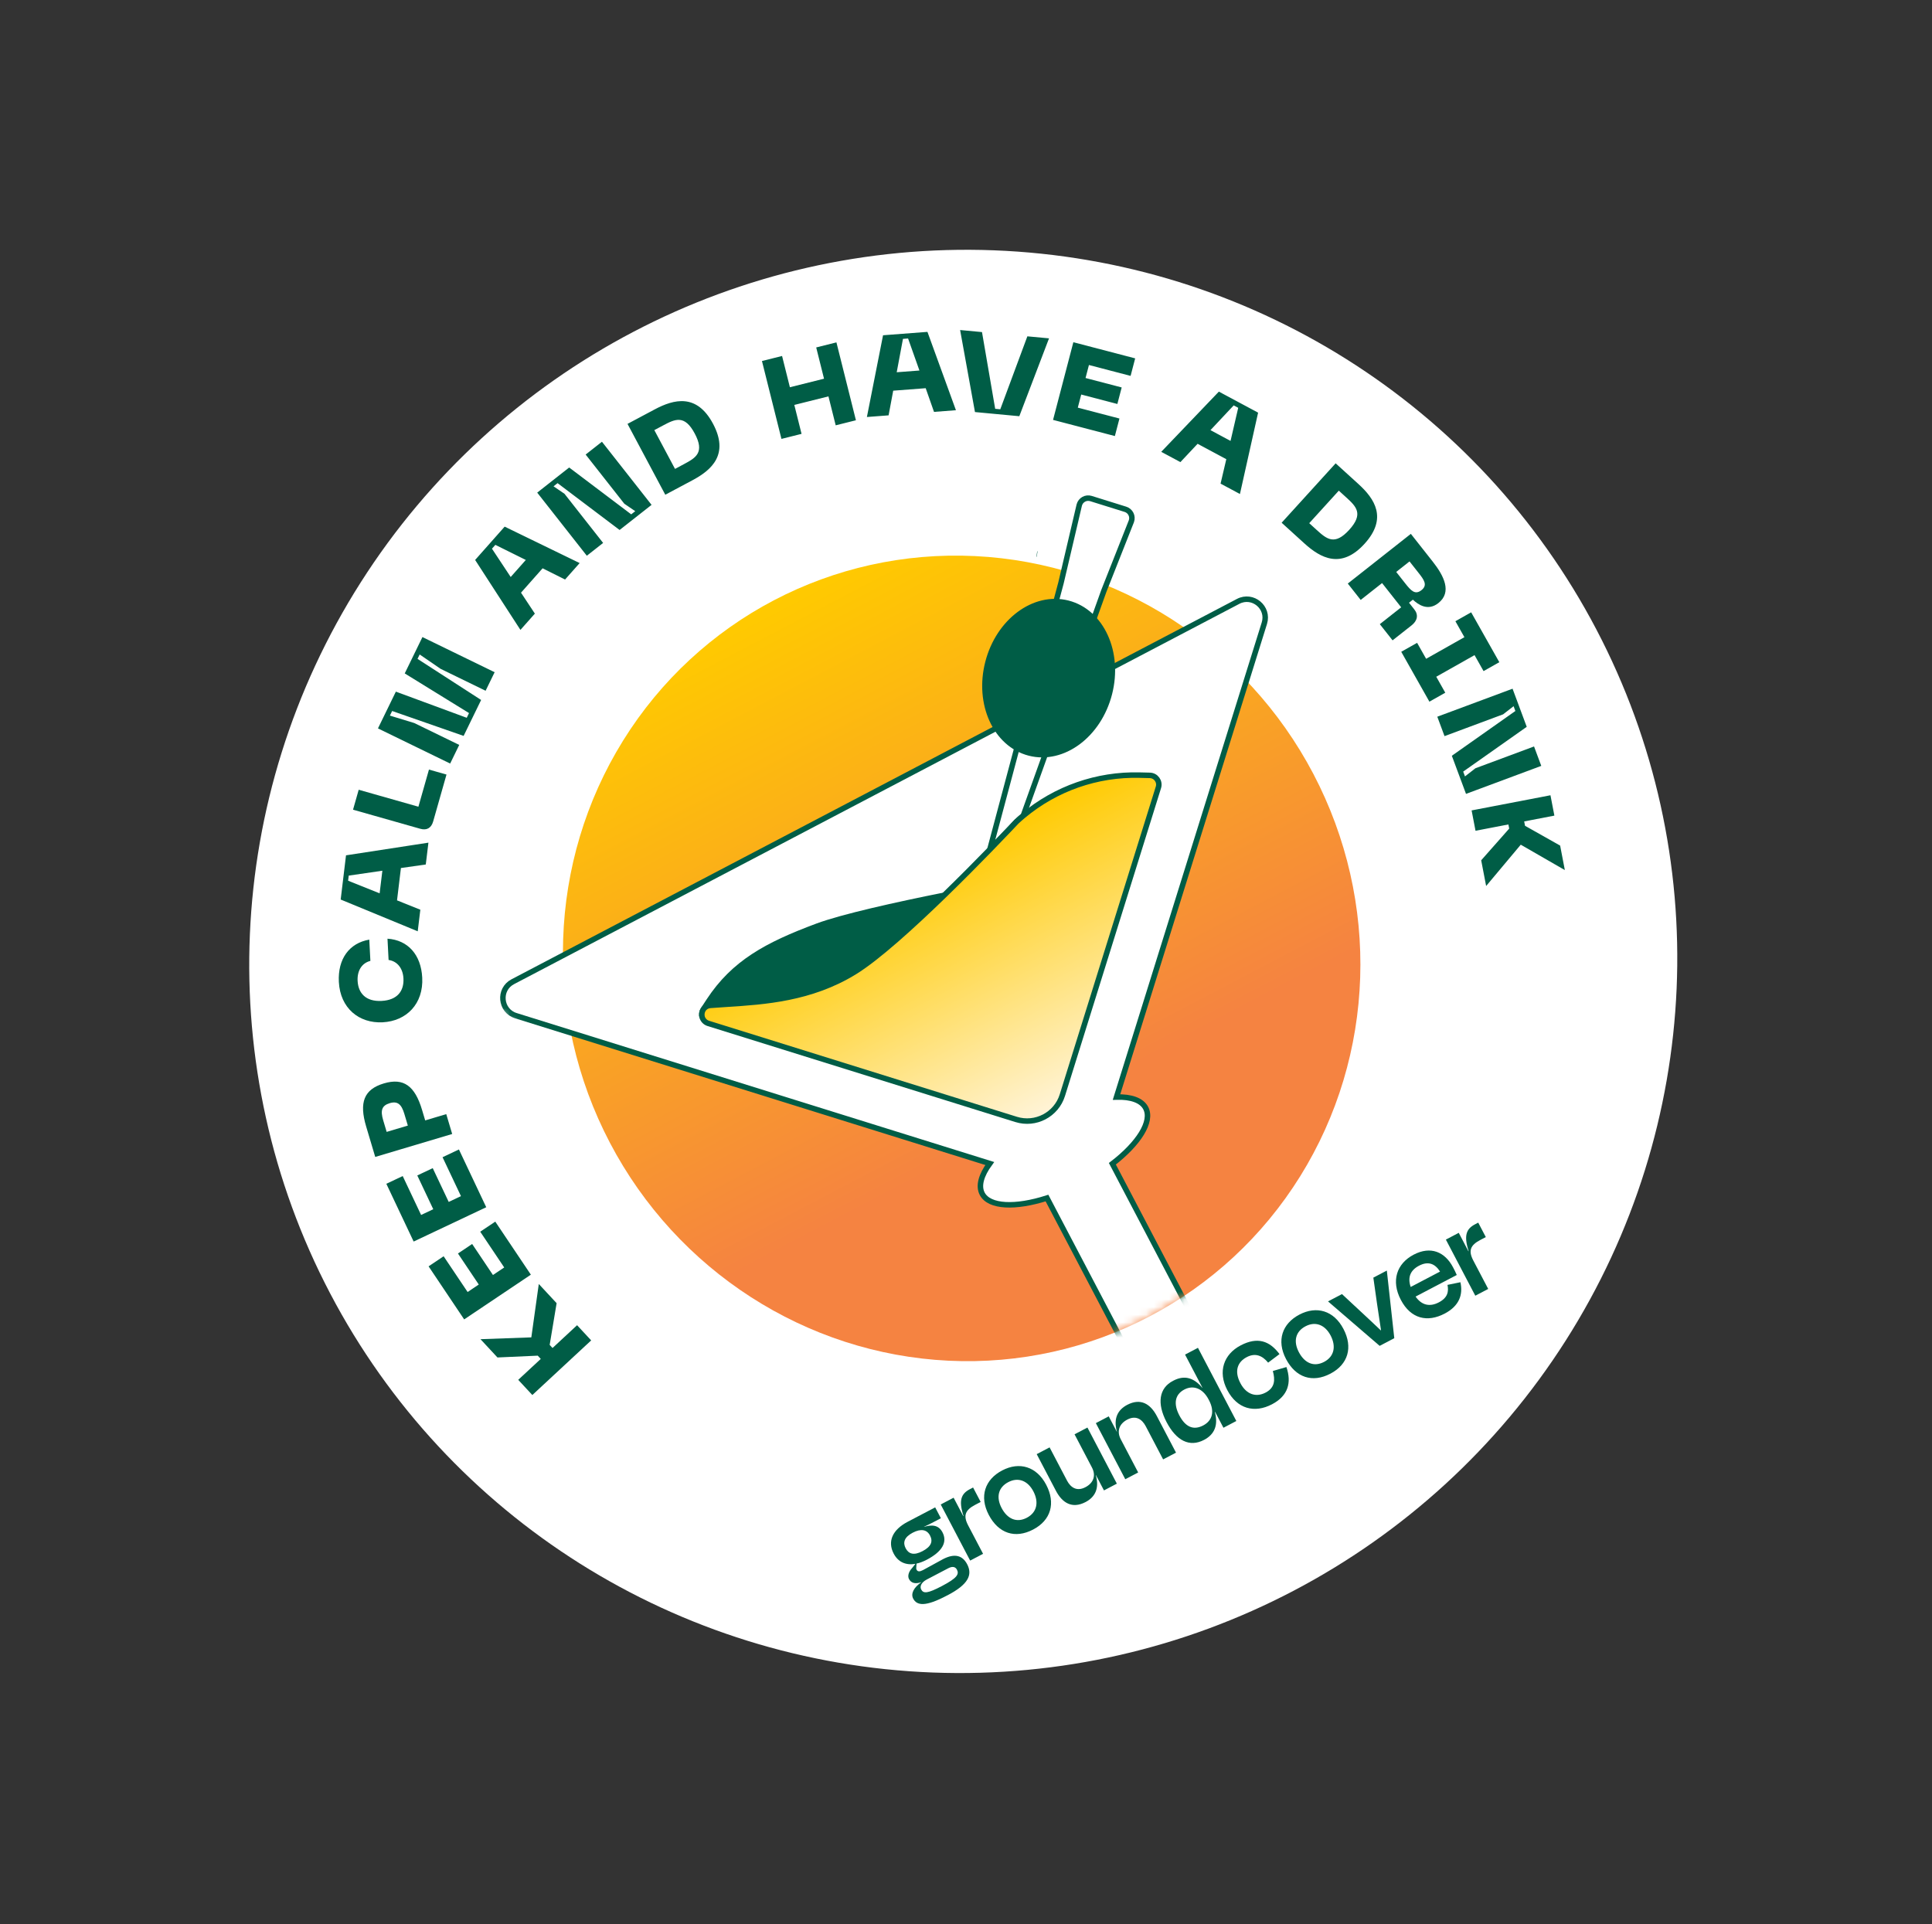 <svg width="252" height="251" viewBox="0 0 252 251" fill="none" xmlns="http://www.w3.org/2000/svg">
<rect x="0" y="0" width="252" height="251" fill="#333333" stroke="none"/>
<ellipse cx="125.642" cy="125.42" rx="93.247" ry="92.72" transform="rotate(-27.673 125.642 125.42)" fill="white"/>
<ellipse cx="125.435" cy="125.025" rx="51.804" ry="52.746" transform="rotate(-27.673 125.435 125.025)" fill="url(#paint0_linear_8111_2408)"/>
<path d="M135.238 72.271C135.252 72.273 135.266 72.275 135.28 72.277" stroke="#005D46" stroke-width="0.716"/>
<mask id="mask0_8111_2408" style="mask-type:alpha" maskUnits="userSpaceOnUse" x="49" y="47" width="128" height="131">
<path d="M171.084 104.056C183.939 128.568 174.488 158.859 149.976 171.713C125.464 184.568 95.172 175.117 82.318 150.605C69.464 126.093 9.36 111.446 94.859 66.61C193.264 15.006 158.23 79.544 171.084 104.056Z" fill="url(#paint1_linear_8111_2408)"/>
</mask>
<g mask="url(#mask0_8111_2408)">
<path fill-rule="evenodd" clip-rule="evenodd" d="M144.726 87.247C144.718 88.413 144.533 89.634 144.152 90.854C144.084 91.07 144.009 91.283 143.932 91.492L143.919 91.526L143.896 91.588L143.875 91.644C143.713 92.067 143.529 92.474 143.329 92.865L143.308 92.906C143.299 92.924 143.29 92.942 143.281 92.96C143.179 93.155 143.074 93.345 142.964 93.531C142.956 93.543 142.949 93.555 142.941 93.567L142.921 93.599C142.822 93.763 142.72 93.923 142.615 94.08C142.589 94.119 142.563 94.158 142.536 94.197C142.426 94.358 142.312 94.516 142.195 94.668L142.14 94.74L142.103 94.787C142.004 94.912 141.903 95.034 141.801 95.153L141.737 95.228L141.696 95.274C141.575 95.411 141.45 95.543 141.324 95.671C141.317 95.679 141.309 95.687 141.302 95.696C141.298 95.7 141.284 95.716 141.28 95.721C139.906 97.096 138.261 97.958 136.603 98.12C135.86 98.192 135.114 98.123 134.389 97.897C133.859 97.731 133.367 97.49 132.918 97.184C132.001 96.559 131.262 95.663 130.733 94.585L66.885 128.068C64.985 129.064 65.238 131.859 67.286 132.498L129.098 151.783C127.986 153.303 127.58 154.711 128.116 155.732C129.033 157.481 132.453 157.604 136.563 156.288L149.963 181.84C151.429 181.216 152.882 180.528 154.318 179.775C155.754 179.022 157.145 178.218 158.492 177.367L145.092 151.815C148.513 149.182 150.356 146.299 149.439 144.55C148.903 143.529 147.514 143.062 145.632 143.113L164.916 81.3C165.555 79.252 163.399 77.455 161.5 78.451L144.726 87.247Z" fill="white" stroke="#005D46" stroke-width="0.716"/>
</g>
<path d="M137.788 88.212C137.778 88.224 137.768 88.235 137.757 88.247C137.78 88.222 137.802 88.195 137.824 88.17C137.812 88.184 137.8 88.198 137.788 88.212Z" fill="white"/>
<path d="M137.788 88.212L137.518 87.977L137.518 87.977L137.788 88.212ZM137.757 88.247L137.49 88.009L138.025 88.484L137.757 88.247ZM137.788 88.212L137.518 87.977C137.508 87.989 137.498 87.999 137.49 88.009L137.757 88.247L138.025 88.484C138.037 88.471 138.048 88.458 138.058 88.447L137.788 88.212ZM137.757 88.247L138.025 88.484C138.05 88.456 138.074 88.428 138.096 88.403L137.824 88.17L137.553 87.937C137.53 87.963 137.51 87.987 137.49 88.009L137.757 88.247ZM137.824 88.17L137.553 87.937C137.539 87.952 137.529 87.964 137.518 87.977L137.788 88.212L138.058 88.447C138.071 88.432 138.085 88.416 138.096 88.403L137.824 88.17Z" fill="#005D46"/>
<path fill-rule="evenodd" clip-rule="evenodd" d="M134.191 98.001C133.66 97.835 133.169 97.594 132.72 97.288L129.108 110.823C131.206 108.666 132.582 107.193 132.582 107.193C132.872 106.924 133.168 106.662 133.471 106.41L136.404 98.223C135.661 98.295 134.916 98.227 134.191 98.001Z" stroke="#005D46" stroke-width="0.716"/>
<path fill-rule="evenodd" clip-rule="evenodd" d="M123.153 116.787C119.025 120.797 114.454 124.948 111.48 126.782C105.774 130.302 99.672 130.694 94.84 131.004C94.074 131.054 93.341 131.101 92.645 131.158C91.786 131.229 91.4 132.039 91.585 132.703C91.488 132.378 91.521 132.012 91.728 131.697L92.469 130.567C95.724 125.604 100.012 123.278 106.585 120.826C109.879 119.597 116.935 118.037 123.153 116.787Z" fill="#005D46" stroke="#005D46" stroke-width="0.716"/>
<path fill-rule="evenodd" clip-rule="evenodd" d="M123.155 116.785C125.375 114.629 127.466 112.513 129.113 110.819C131.211 108.662 132.587 107.189 132.587 107.189C132.877 106.92 133.174 106.659 133.476 106.406C137.706 102.871 143.088 100.982 148.626 101.117L149.978 101.15C150.777 101.169 151.336 101.948 151.098 102.712L138.57 142.869C137.778 145.407 135.077 146.824 132.538 146.031L92.387 133.505C91.983 133.379 91.699 133.067 91.587 132.701C91.493 132.365 91.543 131.992 91.729 131.696C91.737 131.682 91.746 131.669 91.755 131.656C91.928 131.404 92.202 131.216 92.568 131.165C92.594 131.161 92.62 131.158 92.647 131.156C93.342 131.099 94.076 131.052 94.841 131.003C99.673 130.692 105.775 130.3 111.481 126.78C114.455 124.946 119.026 120.795 123.155 116.785Z" fill="url(#paint2_linear_8111_2408)" stroke="#005D46" stroke-width="0.716"/>
<path fill-rule="evenodd" clip-rule="evenodd" d="M140.776 65.876L138.395 76.027L137.49 79.416L137.519 79.413C137.586 79.404 137.652 79.396 137.719 79.39C137.753 79.386 137.787 79.383 137.82 79.381C137.899 79.374 137.978 79.37 138.057 79.367C138.113 79.364 138.168 79.364 138.224 79.363C138.273 79.363 138.323 79.363 138.372 79.364C138.442 79.365 138.512 79.368 138.582 79.371L138.605 79.373C138.641 79.375 138.677 79.376 138.712 79.379C138.782 79.385 138.852 79.392 138.921 79.4C138.952 79.403 138.983 79.408 139.014 79.413L139.06 79.419C139.128 79.429 139.197 79.439 139.265 79.452C139.3 79.458 139.335 79.466 139.37 79.473L139.413 79.482L139.455 79.491C139.5 79.5 139.544 79.509 139.589 79.52L139.623 79.528C139.725 79.554 139.828 79.58 139.929 79.612C140.925 79.922 141.783 80.499 142.479 81.272L143.981 77.081L147.572 67.996C147.803 67.352 147.45 66.645 146.797 66.441L142.298 65.037C141.645 64.833 140.953 65.215 140.776 65.876Z" fill="white" stroke="#005D46" stroke-width="0.716"/>
<path d="M77.11 174.859L69.435 181.985L67.595 180.004L70.535 177.275L70.14 176.85L64.886 177.086L62.673 174.702L69.304 174.464L70.277 167.5L72.602 170.004L71.696 175.447L72.07 175.85L75.271 172.878L77.11 174.859ZM69.243 166.286L60.545 172.12L55.903 165.199L57.864 163.883L60.993 168.547L62.448 167.57L59.734 163.523L61.585 162.282L64.299 166.329L65.767 165.344L62.639 160.68L64.601 159.365L69.243 166.286ZM63.422 157.487L53.954 161.963L50.392 154.429L52.527 153.419L54.927 158.496L56.512 157.747L54.429 153.341L56.444 152.389L58.527 156.794L60.125 156.038L57.724 150.962L59.86 149.952L63.422 157.487ZM58.98 147.932L48.943 150.925L47.763 146.967C46.825 143.821 47.462 142.112 50.068 141.335C52.644 140.567 54.114 141.648 55.052 144.794L55.46 146.161L58.207 145.341L58.98 147.932ZM53.196 146.836L52.742 145.312C52.368 144.059 51.861 143.606 50.836 143.912C49.782 144.226 49.606 144.883 49.98 146.136L50.434 147.659L53.196 146.836ZM55.073 127.532C55.25 130.96 53.015 133.202 49.914 133.362C46.828 133.521 44.375 131.521 44.198 128.093C44.044 125.097 45.558 123.025 48.168 122.578L48.311 125.352C47.195 125.633 46.577 126.632 46.645 127.952C46.729 129.569 47.708 130.679 49.771 130.573C51.848 130.466 52.708 129.261 52.624 127.644C52.556 126.323 51.824 125.394 50.685 125.23L50.542 122.456C53.199 122.631 54.918 124.536 55.073 127.532ZM54.486 121.491L44.437 117.347L45.132 111.58L55.881 109.928L55.537 112.775L52.294 113.237L51.786 117.455L54.826 118.674L54.486 121.491ZM49.517 116.538L49.873 113.588L45.486 114.226L45.406 114.89L49.517 116.538ZM56.5 107.159C56.261 108.002 55.68 108.362 54.822 108.118L46.048 105.626L46.787 103.025L54.575 105.238L55.952 100.393L58.238 101.043L56.5 107.159ZM58.716 99.607L49.299 95.022L51.634 90.227L60.879 93.638L61.178 93.024L52.792 87.85L55.1 83.108L64.517 87.693L63.34 90.111L57.476 87.256L54.739 85.378L54.459 85.952L62.755 91.313L60.472 96.001L51.149 92.751L50.856 93.352L54.036 94.322L59.9 97.177L58.716 99.607ZM67.883 82.173L61.974 73.048L65.826 68.701L75.606 73.455L73.705 75.601L70.775 74.137L67.958 77.317L69.765 80.049L67.883 82.173ZM66.613 75.272L68.584 73.048L64.613 71.079L64.169 71.579L66.613 75.272ZM76.543 72.499L70.071 64.265L74.24 60.987L82.332 67.098L82.858 66.685L81.43 65.71L76.389 59.298L78.515 57.627L84.987 65.861L80.818 69.138L72.726 63.027L72.201 63.441L73.629 64.416L78.669 70.828L76.543 72.499ZM86.777 64.54L81.85 55.297L85.39 53.411C87.92 52.062 90.884 51.307 93.002 55.279C95.126 59.264 92.847 61.304 90.316 62.653L86.777 64.54ZM88.045 61.17L89.198 60.555C90.784 59.71 91.936 59.028 90.616 56.551C89.295 54.073 88.074 54.657 86.501 55.495L85.347 56.11L88.045 61.17ZM99.386 47.096L102.009 46.439L103.029 50.518L107.482 49.404L106.462 45.325L109.099 44.665L111.642 54.825L109.004 55.485L108.059 51.709L103.606 52.824L104.551 56.599L101.928 57.256L99.386 47.096ZM113.074 54.4L115.18 43.736L120.971 43.294L124.687 53.514L121.828 53.732L120.743 50.642L116.506 50.965L115.903 54.184L113.074 54.4ZM116.963 48.561L119.926 48.335L118.445 44.157L117.778 44.208L116.963 48.561ZM127.17 53.754L125.232 43.054L128.087 43.321L129.806 53.33L130.472 53.392L134.004 43.875L136.829 44.139L132.954 54.296L127.17 53.754ZM137.354 54.776L140.003 44.643L148.066 46.751L147.469 49.036L142.036 47.616L141.593 49.312L146.307 50.544L145.743 52.7L141.029 51.468L140.582 53.178L146.015 54.598L145.418 56.884L137.354 54.776ZM151.466 58.943L158.981 51.088L164.1 53.832L161.731 64.445L159.204 63.091L159.953 59.902L156.208 57.895L153.967 60.283L151.466 58.943ZM157.887 56.114L160.506 57.518L161.506 53.2L160.917 52.884L157.887 56.114ZM167.17 68.192L174.215 60.442L177.183 63.14C179.305 65.068 181.014 67.605 177.986 70.936C174.948 74.278 172.26 72.818 170.138 70.89L167.17 68.192ZM170.77 68.251L171.737 69.131C173.067 70.34 174.097 71.195 175.985 69.118C177.874 67.04 176.913 66.087 175.594 64.888L174.627 64.008L170.77 68.251ZM175.799 76.127L184.024 69.643L186.884 73.271C188.347 75.126 189.417 77.251 187.609 78.677C186.244 79.753 184.993 78.886 184.288 78.231L183.786 78.627L184.485 79.514C185.037 80.213 184.883 80.978 184.125 81.576L181.64 83.535L179.975 81.424L182.763 79.225L180.27 76.064L177.482 78.262L175.799 76.127ZM182.114 74.611L183.291 76.104C184.045 77.06 184.579 77.642 185.408 76.989C186.248 76.326 185.738 75.632 185.029 74.733L183.852 73.24L182.114 74.611ZM191.891 79.879L195.564 86.386L193.508 87.547L192.332 85.464L187.338 88.283L188.514 90.366L186.444 91.535L182.771 85.028L184.84 83.859L186.016 85.942L191.01 83.123L189.834 81.04L191.891 79.879ZM187.474 93.497L197.29 89.845L199.139 94.816L190.851 100.657L191.084 101.284L192.448 100.222L200.092 97.378L201.035 99.912L191.219 103.564L189.37 98.593L197.658 92.751L197.425 92.125L196.06 93.187L188.416 96.031L187.474 93.497ZM191.949 105.721L202.234 103.745L202.745 106.4L198.806 107.157L198.915 107.726L203.496 110.31L204.11 113.505L198.36 110.192L193.844 115.583L193.199 112.228L196.852 108.092L196.748 107.552L192.459 108.376L191.949 105.721Z" fill="#005D46"/>
<ellipse cx="136.781" cy="88.463" rx="7.987" ry="9.899" transform="rotate(14.435 136.781 88.463)" fill="#005D46" stroke="#005D46" stroke-width="1.096"/>
<path d="M119.05 199.945C120.139 199.374 120.906 199.548 121.306 200.311C121.706 201.074 121.483 201.748 120.332 202.352C119.181 202.956 118.514 202.709 118.13 201.977C117.746 201.245 117.93 200.532 119.05 199.945ZM122.858 206.904C120.988 207.885 120.447 207.911 120.153 207.35C119.966 206.992 120.119 206.454 120.884 206.053L123.688 204.583C124.295 204.264 124.644 204.437 124.816 204.766C125.126 205.358 124.852 205.858 122.86 206.903L122.858 206.904ZM123.542 208.134C126.323 206.696 126.872 205.435 126.153 204.064C125.557 202.927 124.544 202.587 122.987 203.403C122.178 203.828 121.268 204.364 120.394 204.822C119.957 205.051 119.699 205.048 119.551 204.767C119.486 204.643 119.514 204.509 119.525 204.302L119.55 203.972C119.982 203.885 120.425 203.711 120.893 203.466C122.887 202.42 123.61 201.188 122.932 199.894C122.417 198.914 121.527 198.883 120.535 199.186L120.527 199.17C121.058 198.931 121.415 198.744 121.774 198.556L122.724 198.058L121.98 196.641L118.398 198.519C116.42 199.557 115.727 201.071 116.568 202.675C117.139 203.764 118.14 204.234 119.408 204.004L118.977 204.547C118.491 205.059 118.37 205.621 118.565 205.993C118.851 206.539 119.436 206.668 120.202 206.385C119.137 207.122 118.785 207.923 119.112 208.546C119.593 209.464 120.698 209.64 123.54 208.13L123.542 208.134Z" fill="#005D46"/>
<path d="M128.225 202.699L126.281 198.992C125.611 197.715 125.89 196.995 127.196 196.31L127.913 195.934L126.924 194.049L126.503 194.27C125.396 194.85 125.005 195.691 125.673 197.762L125.642 197.778L124.384 195.381L122.703 196.262L126.541 203.582L128.223 202.7L128.225 202.699Z" fill="#005D46"/>
<path d="M134.758 199.532C137.078 198.316 137.719 196.093 136.462 193.696C135.204 191.298 132.958 190.649 130.716 191.825C128.473 193.001 127.706 195.21 128.972 197.623C130.237 200.037 132.406 200.765 134.758 199.532ZM131.515 193.349C132.808 192.671 134.052 193.15 134.787 194.551C135.522 195.953 135.272 197.294 133.932 197.997C132.593 198.699 131.387 198.141 130.644 196.724C129.9 195.307 130.206 194.035 131.515 193.349Z" fill="#005D46"/>
<path d="M143.996 194.429L145.677 193.547L141.839 186.228L140.158 187.109L142.428 191.439C142.975 192.481 142.647 193.448 141.574 194.011C140.436 194.607 139.64 194.032 139.174 193.145L136.904 188.816L135.223 189.697L137.73 194.479C138.555 196.052 139.838 196.869 141.597 195.947C142.828 195.301 143.426 194.173 142.928 192.43L142.943 192.421L143.997 194.431L143.996 194.429Z" fill="#005D46"/>
<path d="M146.188 187.76C145.641 186.718 145.969 185.751 147.042 185.188C148.18 184.592 148.976 185.167 149.442 186.054L151.712 190.383L153.393 189.502L150.894 184.735C150.061 183.147 148.786 182.345 147.027 183.267C145.796 183.913 145.198 185.041 145.688 186.769L145.673 186.778L144.619 184.768L142.938 185.65L146.776 192.969L148.457 192.087L146.187 187.758L146.188 187.76Z" fill="#005D46"/>
<path d="M156.938 185.955C155.629 186.641 154.596 186.111 153.829 184.647C153.061 183.183 153.203 181.938 154.48 181.268C155.68 180.639 156.901 181.15 157.636 182.552L157.701 182.676C158.461 184.124 158.138 185.326 156.938 185.955ZM159.579 186.256L161.26 185.374L156.254 175.828L154.572 176.71L156.843 181.039L156.827 181.047C155.709 179.708 154.466 179.348 153.01 180.131C151.163 181.079 150.888 183.09 152.162 185.519C153.435 187.947 155.151 188.835 157.052 187.838C158.469 187.095 158.909 185.852 158.461 184.2L158.492 184.184L159.579 186.256Z" fill="#005D46"/>
<path d="M165.41 177.76L166.891 176.647C165.607 174.916 164.023 174.359 161.827 175.51C159.631 176.662 158.81 178.919 160.084 181.348C161.357 183.777 163.611 184.402 165.915 183.193C168.034 182.082 168.479 180.359 167.796 178.335L166.022 178.85C166.336 180.015 166.307 181.022 165.076 181.668C163.845 182.314 162.572 181.929 161.788 180.434C160.963 178.862 161.412 177.674 162.612 177.044C163.749 176.448 164.652 176.848 165.41 177.76Z" fill="#005D46"/>
<path d="M173.529 179.2C175.849 177.984 176.491 175.761 175.233 173.364C173.976 170.966 171.73 170.317 169.487 171.493C167.245 172.669 166.478 174.878 167.743 177.291C169.009 179.705 171.178 180.433 173.529 179.2ZM170.286 173.017C171.579 172.339 172.823 172.818 173.558 174.219C174.293 175.621 174.044 176.962 172.704 177.665C171.364 178.367 170.158 177.809 169.415 176.392C168.672 174.975 168.978 173.703 170.286 173.017Z" fill="#005D46"/>
<path d="M181.863 174.57L180.891 165.748L179.132 166.671L179.607 170.036C179.779 171.195 179.968 172.428 180.132 173.533L180.101 173.549C179.3 172.778 178.378 171.93 177.522 171.129L175.04 168.817L173.219 169.771L179.954 175.572L181.87 174.567L181.863 174.57Z" fill="#005D46"/>
<path d="M185.088 165.117C186.242 164.512 187.142 164.795 187.833 165.88L184.003 167.889C183.568 166.607 183.984 165.696 185.09 165.115L185.088 165.117ZM188.426 171.369C190.358 170.356 190.848 168.869 190.488 167.271L188.803 167.617C188.978 168.478 188.843 169.284 187.677 169.896C186.51 170.508 185.441 170.293 184.641 169.144L190.013 166.326C189.839 165.92 189.684 165.625 189.53 165.33C188.476 163.32 186.618 162.507 184.392 163.675C182.165 164.843 181.422 167.099 182.72 169.574C184.018 172.049 186.183 172.543 188.425 171.367L188.426 171.369Z" fill="#005D46"/>
<path d="M194.114 168.146L192.17 164.44C191.5 163.162 191.778 162.442 193.085 161.757L193.801 161.381L192.813 159.496L192.391 159.717C191.284 160.297 190.894 161.138 191.561 163.209L191.53 163.225L190.273 160.828L188.592 161.709L192.43 169.029L194.111 168.147L194.114 168.146Z" fill="#005D46"/>
<defs>
<linearGradient id="paint0_linear_8111_2408" x1="125.435" y1="194.958" x2="125.435" y2="72.279" gradientUnits="userSpaceOnUse">
<stop offset="0.383" stop-color="#F58341"/>
<stop offset="1" stop-color="#FFCA00"/>
</linearGradient>
<linearGradient id="paint1_linear_8111_2408" x1="157.559" y1="186.175" x2="103.426" y2="82.948" gradientUnits="userSpaceOnUse">
<stop offset="0.383" stop-color="#EA7836"/>
<stop offset="1" stop-color="#FFCA00"/>
</linearGradient>
<linearGradient id="paint2_linear_8111_2408" x1="119.219" y1="113.301" x2="136.209" y2="145.699" gradientUnits="userSpaceOnUse">
<stop stop-color="#FFCA00"/>
<stop offset="1" stop-color="#FFF4D9"/>
</linearGradient>
</defs>
</svg>
